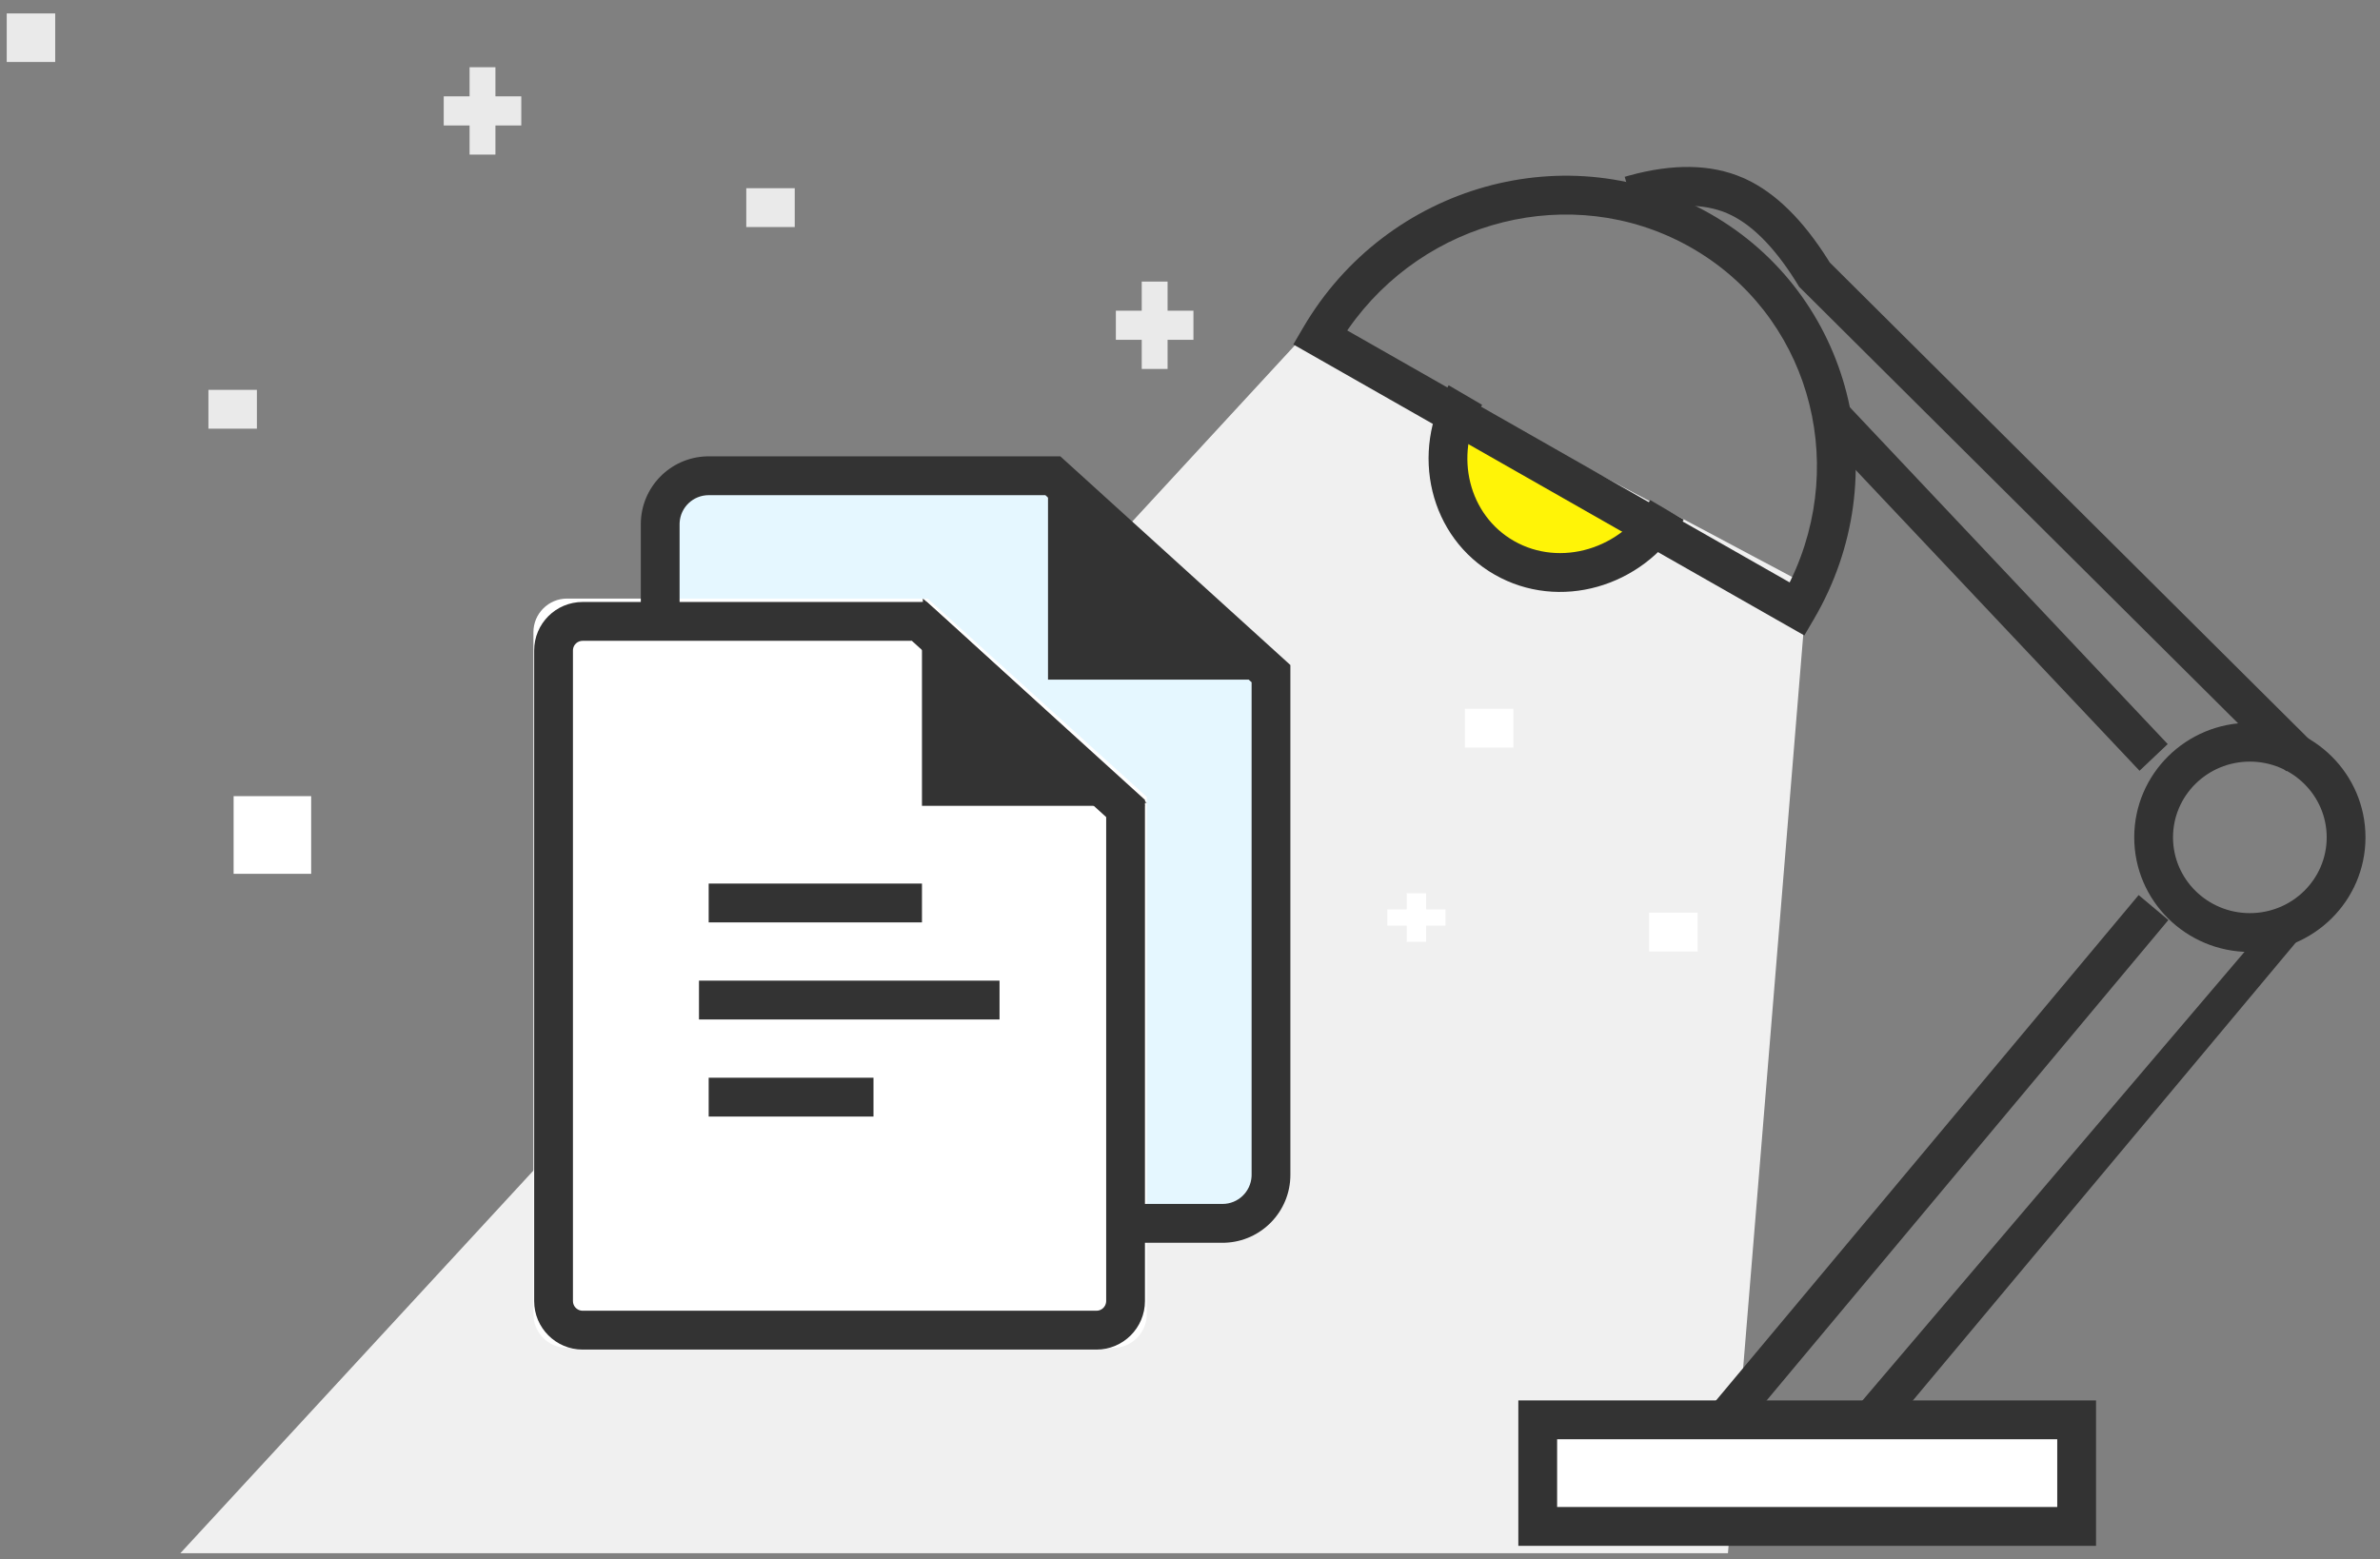 <?xml version="1.0" encoding="UTF-8"?>
<svg width="354px" height="232px" viewBox="0 0 354 232" version="1.1" xmlns="http://www.w3.org/2000/svg" xmlns:xlink="http://www.w3.org/1999/xlink">
    <rect x="0" y="0" width="354" height="232" fill="#808080" stroke="none"/>
    <title>Due-Diligence-main</title>
    <g id="Due-Diligence-main" stroke="none" stroke-width="1" fill="none" fill-rule="evenodd">
        <g transform="translate(1, -13)" fill-rule="nonzero">
            <polygon id="Path" fill-opacity="0.996" fill="#F0F0F0" points="194.631 61.084 25.821 244.084 256.016 244.084 267.821 100.046"></polygon>
            <polygon id="Path" fill="#FFFFFF" points="308.73 224.005 228.236 224.005 228.236 239.9 308.73 239.9"></polygon>
            <path d="M246.808,91.017 C241.726,99.7 230.866,102.9 222.553,98.166 C214.239,93.431 211.62,82.555 216.702,73.872" id="Path" fill="#FFF407"></path>
            <path d="M97.165,103.501 L97.165,90.464 C97.165,86.471 100.402,83.233 104.415,83.233 L155.814,83.233 L188.396,112.741 L188.396,187.47 C188.396,191.467 185.151,194.708 181.162,194.708 L165.232,194.708" id="Path" fill="#E5F7FF"></path>
            <path d="M78.34,107.06 C78.34,104.295 80.585,102.053 83.34,102.053 L136.988,102.053 L169.571,131.561 L169.571,208.524 C169.571,211.288 167.338,213.528 164.568,213.528 L83.342,213.528 C80.579,213.528 78.34,211.289 78.34,208.522 L78.34,107.06 Z" id="Path" fill="#FFFFFF"></path>
            <path d="M136.264,102.054 L136.264,132.456 L169.571,132.456 C169.571,132.456 136.264,101.868 136.264,102.054 Z M155.089,83.234 L155.089,113.635 L188.396,113.635 C188.396,113.635 155.089,83.047 155.089,83.234 Z" id="Shape" fill="#333333"></path>
            <g id="Group">
                <g transform="translate(191, 37)" fill="#333333">
                    <path d="M33.836,184.348 L119.762,184.348 L119.762,205.984 L33.836,205.984 L33.836,184.348 L33.836,184.348 Z M39.605,190.124 L39.605,200.205 L113.994,200.205 L113.994,190.124 L39.605,190.124 Z" id="Shape"></path>
                    <path d="M145.579,113.226 L83.684,185.929 L88.107,189.638 L152.279,112.875 L145.579,113.226 Z M67.175,2.424 C62.464,0.399 56.83,0.331 50.332,2.113 L49.657,2.304 L51.267,7.853 C56.863,6.223 61.387,6.223 64.901,7.733 C68.344,9.213 71.755,12.536 75.059,17.782 L75.607,18.668 L148.054,90.735 L152.118,86.635 L80.156,15.049 L79.944,14.709 C76.197,8.759 72.124,4.711 67.656,2.638 L67.175,2.424 L67.175,2.424 Z" id="Shape"></path>
                    <path d="M142.643,83.53 C152.133,83.53 159.841,91.155 159.841,100.579 C159.841,110.003 152.133,117.628 142.643,117.628 C133.153,117.628 125.445,110.003 125.445,100.579 C125.445,91.155 133.153,83.53 142.643,83.53 Z M142.643,89.308 C136.322,89.308 131.213,94.363 131.213,100.579 C131.213,106.796 136.322,111.85 142.643,111.85 C148.963,111.85 154.072,106.796 154.072,100.579 C154.072,94.363 148.963,89.308 142.643,89.308 Z M30.342,61.51 C39.893,66.951 52.243,63.409 58.193,53.706 L58.43,53.309 L53.452,50.396 C49.166,57.72 40.079,60.407 33.202,56.49 C26.462,52.651 24.25,43.834 28.241,36.598 L28.449,36.231 L23.47,33.318 C17.605,43.342 20.638,55.983 30.342,61.51 L30.342,61.51 Z" id="Shape"></path>
                    <path d="M62.374,7.805 C83.387,19.774 90.283,46.771 77.817,68.077 L76.374,70.541 L0.365,27.245 L1.842,24.723 C14.296,3.44 41.384,-4.151 62.374,7.805 L62.374,7.805 Z M58.966,12.519 C41.739,3.082 19.915,8.616 8.544,24.94 L8.389,25.165 L74.192,62.648 L74.341,62.346 C83.065,44.301 76.801,22.672 59.514,12.825 L58.966,12.519 L58.966,12.519 Z M126.1,109.165 L61.927,185.929 L66.35,189.638 L130.522,112.875 L126.1,109.165 Z" id="Shape"></path>
                    <polygon id="Path" points="82.331 35.726 78.138 39.694 126.233 90.669 130.425 86.701"></polygon>
                </g>
                <path d="M104.417,80.891 L156.713,80.891 L190.931,111.941 L190.931,187.783 C190.931,193.248 186.597,197.705 181.19,197.888 L180.843,197.894 L164.98,197.894 L164.98,192.116 L180.843,192.116 C183.14,192.116 185.024,190.31 185.156,188.037 L185.163,187.783 L185.163,114.502 L154.489,86.669 L104.417,86.669 C102.102,86.669 100.22,88.468 100.089,90.741 L100.082,90.995 L100.082,104.003 L94.313,104.003 L94.313,90.995 C94.313,85.527 98.646,81.08 104.07,80.897 L104.417,80.891 Z" id="Path" fill="#333333"></path>
                <path d="M136.854,102.558 L169.3,132 L169.3,206.561 C169.3,210.55 166.067,213.783 162.096,213.783 L85.655,213.783 C81.676,213.783 78.451,210.544 78.451,206.571 L78.451,109.77 C78.451,105.787 81.674,102.558 85.671,102.558 L136.854,102.558 L136.854,102.558 Z M134.63,108.336 L85.671,108.336 C84.918,108.336 84.311,108.889 84.229,109.603 L84.219,109.77 L84.219,206.571 C84.219,207.301 84.777,207.912 85.489,207.995 L85.655,208.005 L162.096,208.005 C162.828,208.005 163.439,207.445 163.522,206.729 L163.532,206.561 L163.532,134.562 L134.63,108.336 L134.63,108.336 Z" id="Shape" fill="#333333"></path>
                <path d="M136.133,102.559 L136.133,132.892 L169.3,132.892 C169.3,132.892 136.133,102.373 136.133,102.559 L136.133,102.559 Z M104.408,144.448 L136.133,144.448 L136.133,150.226 L104.408,150.226 L104.408,144.448 Z M102.966,158.893 L147.67,158.893 L147.67,164.671 L102.966,164.671 L102.966,158.893 Z M104.408,173.338 L128.923,173.338 L128.923,179.116 L104.408,179.116 L104.408,173.338 Z M154.88,83.781 L154.88,114.114 L188.047,114.114 C188.047,114.114 154.88,83.595 154.88,83.781 Z" id="Shape" fill="#333333"></path>
                <path d="M72.691,36 L68.845,36 L68.845,31.667 L65,31.667 L65,27.333 L68.845,27.333 L68.845,23 L72.691,23 L72.691,27.333 L76.536,27.333 L76.536,31.667 L72.691,31.667 L72.691,36 Z M172.665,67.891 L168.82,67.891 L168.82,63.557 L164.974,63.557 L164.974,59.224 L168.82,59.224 L168.82,54.89 L172.665,54.89 L172.665,59.224 L176.511,59.224 L176.511,63.557 L172.665,63.557 L172.665,67.891 Z" id="Shape" fill="#EAEAEA"></path>
                <polygon id="Path" fill="#FFFFFF" points="211.12 153.115 208.236 153.115 208.236 150.707 205.352 150.707 205.352 148.3 208.236 148.3 208.236 145.892 211.12 145.892 211.12 148.3 214.004 148.3 214.004 150.707 211.12 150.707"></polygon>
                <path d="M7.21,15 L-4.3e-07,15 L-4.3e-07,22.222 L7.21,22.222 L7.21,15 Z M117.21,41 L110,41 L110,46.778 L117.21,46.778 L117.21,41 Z M37.21,71 L30,71 L30,76.778 L37.21,76.778 L37.21,71 Z" id="Shape" fill="#EAEAEA"></path>
                <path d="M224.099,118.447 L216.888,118.447 L216.888,124.225 L224.099,124.225 L224.099,118.447 Z M203.91,0 L196.7,0 L196.7,5.778 L203.91,5.778 L203.91,0 Z M251.498,148.781 L244.288,148.781 L244.288,154.559 L251.498,154.559 L251.498,148.781 Z" id="Shape" fill="#FFFFFF"></path>
                <polygon id="Path" fill="#FFFFFF" points="45.283 131.448 33.747 131.448 33.747 143.004 45.283 143.004"></polygon>
            </g>
        </g>
    </g>
</svg>